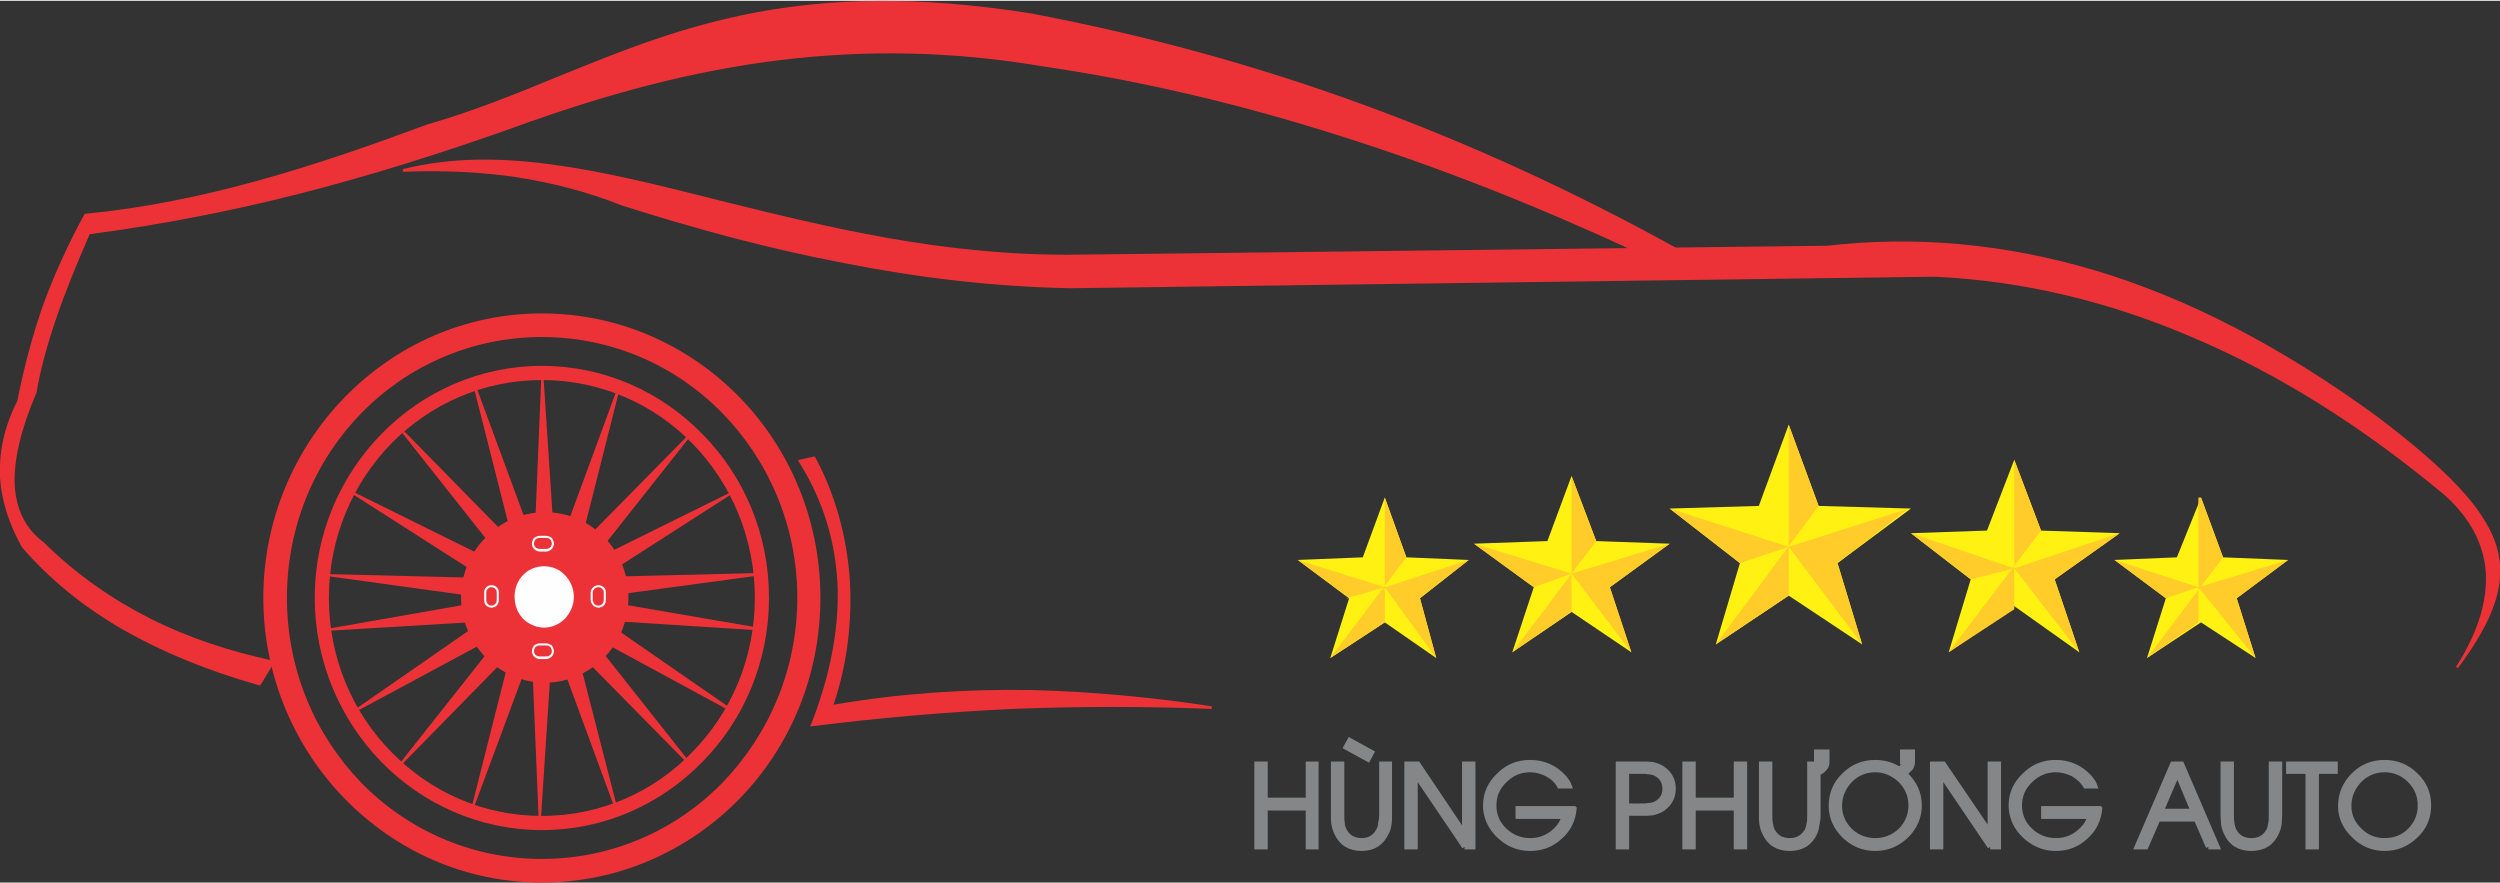 <?xml version="1.0" encoding="UTF-8"?>
<!DOCTYPE svg PUBLIC "-//W3C//DTD SVG 1.1//EN" "http://www.w3.org/Graphics/SVG/1.1/DTD/svg11.dtd">
<!-- Creator: CorelDRAW X7 -->
<svg xmlns="http://www.w3.org/2000/svg" xml:space="preserve" width="450px" height="159px" version="1.1" style="shape-rendering:geometricPrecision; text-rendering:geometricPrecision; image-rendering:optimizeQuality; fill-rule:evenodd; clip-rule:evenodd"
viewBox="0 0 4766 1681"
 xmlns:xlink="http://www.w3.org/1999/xlink">
 <rect x="0" y="0" width="4766" height="1681" fill="#333333" stroke="none"/>
 <defs>
  <style type="text/css">
   <![CDATA[
    .str0 {stroke:#848688;stroke-width:9.533}
    .fil4 {fill:#FEFEFE}
    .fil8 {fill:#848688}
    .fil0 {fill:#ED3237}
    .fil3 {fill:#ED3237}
    .fil7 {fill:#FFCC29}
    .fil6 {fill:#FFF212}
    .fil5 {fill:#FEFEFE;fill-rule:nonzero}
    .fil1 {fill:#ED3237;fill-rule:nonzero}
    .fil2 {fill:#ED3237;fill-rule:nonzero}
   ]]>
  </style>
 </defs>
 <g id="Layer_x0020_1">
  <path class="fil0" d="M4534 797c258,197 285,290 150,474 90,-141 68,-249 -22,-330 -313,-261 -637,-401 -973,-417l-1649 21c-292,-5 -572,-68 -854,-157 -130,-52 -270,-70 -418,-65 346,-88 749,170 1285,163l1430 -16c332,-38 677,53 1051,327z"/>
  <path class="fil1" d="M4535 795c130,99 201,172 224,243 22,72 -5,142 -73,234l-4 -2c43,-67 60,-127 57,-180 -4,-57 -32,-106 -79,-148l0 0c-156,-130 -315,-230 -477,-299 -162,-70 -326,-109 -494,-117l-1649 22 0 0c-147,-3 -290,-20 -431,-48 -142,-27 -283,-65 -424,-110l0 0c-65,-26 -132,-43 -202,-54 -69,-10 -141,-13 -215,-10l0 -5c182,-46 380,3 605,60 202,50 426,106 680,103l0 0 1430 -17c166,-19 336,-5 511,47 174,52 354,144 541,281l0 0zm219 244c-22,-70 -93,-142 -221,-240 -187,-137 -366,-228 -541,-281 -174,-52 -343,-65 -509,-46l0 0 -1430 16c-255,4 -479,-52 -681,-103 -215,-54 -406,-102 -581,-65 66,-1 130,2 193,12 70,10 138,28 203,54 141,45 281,83 422,110 142,27 285,44 431,47l1649 -21 1 0c167,8 333,47 495,117 162,69 322,169 478,300l0 0c48,43 76,93 80,151 3,42 -7,87 -32,138 46,-72 62,-130 43,-189z"/>
  <path class="fil0" d="M3116 475l80 -1c-387,-214 -797,-366 -1231,-448 -584,-93 -799,108 -1150,212 -210,78 -423,148 -652,170 -59,106 -103,223 -128,356 -52,101 -38,192 9,277 103,119 253,207 451,262l26 -43c-168,-35 -317,-105 -438,-226 -71,-51 -75,-148 -15,-289 14,-85 51,-188 102,-302 272,-35 536,-107 803,-201 364,-134 671,-176 1015,-120 382,56 757,182 1128,353z"/>
  <path class="fil1" d="M3117 473l71 -1c-191,-105 -388,-196 -591,-270 -205,-74 -416,-133 -633,-174l0 0c-434,-69 -664,25 -897,120 -81,33 -162,66 -251,92 -105,39 -211,76 -320,106 -107,30 -218,54 -332,65 -29,52 -54,107 -75,166 -22,59 -39,121 -51,187l-1 1c-25,50 -35,98 -32,143 3,46 18,89 40,131 52,60 115,111 190,155 74,43 161,79 259,106l23 -39c-83,-17 -161,-43 -234,-80 -73,-37 -141,-85 -202,-145 -36,-26 -55,-64 -57,-113 -2,-48 12,-108 42,-179 7,-42 20,-89 37,-139 17,-51 39,-106 65,-163l0 -1 1 0c136,-18 270,-44 404,-78 133,-34 266,-76 399,-123 182,-67 350,-111 516,-132 165,-20 328,-16 500,12l0 0c191,28 381,74 569,133 188,60 374,134 560,220zm79 3l-80 1 -1 0c-185,-86 -372,-160 -559,-219 -188,-60 -377,-105 -568,-133l0 0c-172,-29 -335,-32 -500,-12 -165,20 -332,64 -515,131l0 0c-133,47 -266,89 -399,123 -133,34 -267,60 -403,78 -25,57 -47,111 -64,161 -17,50 -30,97 -37,139l0 1c-30,70 -44,129 -42,177 3,48 21,84 56,110l0 0c61,60 128,107 201,144 73,37 152,63 236,81l3 0 -1 3 -26 43 -1 1 -2 0c-99,-28 -186,-64 -261,-107 -76,-44 -139,-96 -191,-156l0 0c-24,-43 -39,-87 -42,-133 -2,-47 7,-95 33,-146 13,-66 30,-129 51,-188 22,-59 48,-115 77,-168l1 -1 1 0c114,-11 224,-34 332,-64 108,-30 214,-67 319,-106l0 0c90,-26 171,-59 251,-92 234,-95 465,-189 900,-120l0 0c217,41 429,99 634,174 205,75 405,167 598,274l-1 4z"/>
  <path class="fil0" d="M1552 872l-27 5c96,155 93,325 23,504 255,-33 509,-43 762,-34 -211,-33 -466,-48 -724,-2 54,-155 41,-335 -34,-473z"/>
  <path class="fil1" d="M1551 874l-23 5c48,77 70,157 73,241 2,83 -15,170 -50,258 127,-16 253,-27 379,-32 114,-5 228,-6 341,-2 -95,-14 -198,-23 -305,-25 -122,-2 -251,5 -380,28l-4 1 2 -4c27,-77 37,-160 31,-241 -6,-81 -27,-160 -64,-229zm-27 1l27 -6 2 0 1 1c38,70 60,150 66,232 5,81 -5,164 -31,240 128,-22 255,-30 377,-28 122,3 239,15 344,31l0 5c-126,-5 -253,-5 -380,0 -127,6 -254,17 -382,33l-4 0 2 -3c35,-89 53,-176 51,-260 -3,-84 -26,-165 -74,-241l-2 -3 3 -1z"/>
  <path class="fil1" d="M1033 641c-134,0 -256,55 -344,145 -88,90 -142,215 -142,352 0,138 54,262 142,353 88,90 210,145 344,145 134,0 256,-55 344,-145 88,-91 143,-215 143,-353 0,-137 -55,-262 -143,-352 -88,-90 -210,-145 -344,-145zm-375 114c96,-98 228,-159 375,-159 147,0 280,61 376,159 96,98 155,234 155,383 0,150 -59,286 -155,384 -96,98 -229,159 -376,159 -147,0 -279,-61 -375,-159 -96,-98 -156,-234 -156,-384 0,-149 60,-285 156,-383z"/>
  <polygon class="fil0" points="906,740 1007,1011 978,1020 "/>
  <path class="fil2" d="M909 739l100 271 1 3 -2 0 -30 9 -2 1 -1 -3 -71 -280 5 -1zm95 271l-85 -230 60 237 25 -7z"/>
  <polygon class="fil0" points="1034,716 1053,1005 1022,1005 "/>
  <path class="fil2" d="M1036 716l19 289 0 3 -2 0 -31 -1 -2 0 0 -2 12 -289 4 0zm14 287l-15 -245 -11 245 26 0z"/>
  <polygon class="fil0" points="1315,828 1114,1033 1137,1053 "/>
  <path class="fil1" d="M1288 859l-171 174 20 17 151 -191zm-176 172l202 -205 3 3 -178 225 -2 2 -1 -1 -24 -21 -1 -1 1 -2z"/>
  <polygon class="fil0" points="1178,745 1077,1016 1106,1025 "/>
  <path class="fil2" d="M1165 785l-85 230 25 7 60 -237zm-90 231l100 -272 5 1 -71 281 -1 2 -2 -1 -30 -9 -2 0 1 -2z"/>
  <polygon class="fil0" points="1444,1198 1161,1180 1165,1149 "/>
  <path class="fil2" d="M1444 1200l-283 -18 -2 0 0 -2 4 -31 1 -3 2 1 279 48 -1 5zm-280 -22l240 15 -237 -41 -3 26z"/>
  <polygon class="fil0" points="764,1455 965,1250 942,1230 "/>
  <path class="fil2" d="M791 1424l171 -174 -20 -17 -151 191zm175 -172l-201 205 -3 -3 178 -225 1 -2 2 1 23 21 2 1 -2 2z"/>
  <polygon class="fil3" points="901,1538 1002,1267 972,1258 "/>
  <path class="fil2" d="M914 1498l85 -230 -25 -7 -60 237zm90 -231l-101 272 -4 -1 71 -281 1 -2 2 1 29 8 3 1 -1 2z"/>
  <polygon class="fil0" points="1029,1562 1047,1272 1017,1273 "/>
  <path class="fil2" d="M1029 1520l16 -245 -26 0 10 245zm21 -248l-19 290 -4 0 -12 -289 -1 -2 3 0 30 -1 3 0 0 2z"/>
  <polygon class="fil0" points="1310,1450 1109,1245 1132,1225 "/>
  <path class="fil2" d="M1308 1451l-201 -204 -1 -2 1 -2 24 -20 1 -1 2 1 178 225 -4 3zm-196 -206l171 174 -151 -191 -20 17z"/>
  <polygon class="fil0" points="1172,1533 1072,1261 1101,1253 "/>
  <path class="fil2" d="M1170 1534l-100 -272 -1 -2 2 -1 30 -8 2 -1 0 2 72 280 -5 2zm-95 -271l85 230 -60 -237 -25 7z"/>
  <polygon class="fil0" points="769,823 970,1027 947,1048 "/>
  <path class="fil2" d="M771 821l201 205 1 2 -1 1 -24 20 -1 2 -2 -2 -178 -225 4 -3zm196 206l-171 -173 151 191 20 -18z"/>
  <polygon class="fil0" points="626,1199 909,1182 905,1151 "/>
  <path class="fil2" d="M666 1194l241 -15 -4 -26 -237 41zm244 -10l-284 17 0 -4 279 -49 2 0 0 2 5 31 0 3 -2 0z"/>
  <polygon class="fil0" points="676,1354 927,1219 910,1192 "/>
  <path class="fil2" d="M710 1333l213 -115 -14 -23 -199 138zm218 -112l-251 135 -3 -3 235 -163 2 -1 1 2 16 27 2 2 -2 1z"/>
  <polygon class="fil0" points="674,939 915,1093 929,1065 "/>
  <path class="fil2" d="M710 959l204 131 12 -24 -216 -107zm204 136l-241 -154 2 -4 255 126 2 1 -1 2 -14 28 -1 2 -2 -1z"/>
  <polygon class="fil0" points="627,1095 908,1133 910,1102 "/>
  <path class="fil2" d="M667 1098l239 33 1 -27 -240 -6zm241 38l-282 -39 1 -4 283 7 2 0 0 2 -2 32 0 2 -2 0z"/>
  <polygon class="fil0" points="1395,1353 1144,1217 1160,1191 "/>
  <path class="fil2" d="M1394 1355l-251 -136 -2 -1 1 -2 17 -26 1 -2 2 1 234 162 -2 4zm-247 -139l213 116 -199 -138 -14 22z"/>
  <polygon class="fil0" points="1396,938 1155,1091 1141,1064 "/>
  <path class="fil2" d="M1397 939l-240 154 -2 2 -2 -3 -14 -27 -1 -2 2 -1 255 -126 2 3zm-241 149l205 -130 -217 107 12 23z"/>
  <polygon class="fil0" points="1444,1093 1163,1132 1161,1101 "/>
  <path class="fil2" d="M1444 1096l-281 38 -2 0 -1 -2 -1 -31 0 -3 2 0 283 -7 0 5zm-279 33l239 -32 -241 6 2 26z"/>
  <path class="fil1" d="M1039 1037c-27,0 -51,11 -68,29 -18,18 -29,44 -29,71 0,28 11,53 29,71 17,18 41,29 68,29 27,0 51,-11 68,-29 18,-18 29,-43 29,-71 0,-27 -11,-53 -29,-71 -17,-18 -41,-29 -68,-29zm-113 -14c29,-30 69,-48 113,-48 44,0 84,18 113,48 29,29 46,70 46,114 0,45 -17,85 -46,115 -29,29 -69,48 -113,48 -44,0 -84,-19 -113,-48 -29,-30 -47,-70 -47,-115 0,-44 18,-85 47,-114z"/>
  <path class="fil4" d="M1038 1066c-37,0 -67,31 -67,69 0,38 30,69 67,69 38,0 68,-31 68,-69 0,-38 -30,-69 -68,-69z"/>
  <path class="fil1" d="M1037 1078c-15,0 -30,6 -40,17l0 0c-10,10 -16,25 -16,41 0,17 6,31 16,42l0 0c10,10 25,17 40,17 16,0 30,-7 40,-17l0 0c10,-11 17,-25 17,-42 0,-16 -7,-31 -17,-41l0 0c-10,-11 -24,-17 -40,-17zm-81 -24c21,-21 50,-34 81,-34 32,0 61,13 81,34l0 0c21,21 34,50 34,82 0,32 -13,61 -34,83l0 -1c-20,22 -49,35 -81,35 -31,0 -60,-13 -81,-35l0 1c-21,-22 -33,-51 -33,-83 0,-32 12,-61 33,-82l0 0z"/>
  <path class="fil5" d="M1041 1024l-12 0c-3,0 -6,1 -8,3l0 0c-2,2 -3,5 -3,8l0 0c0,3 1,5 3,7l0 0c2,2 5,3 8,3l12 0c3,0 6,-1 8,-3 2,-2 3,-4 3,-7l0 0c0,-3 -1,-6 -3,-8 -2,-2 -5,-3 -8,-3zm-12 -4l12 0c4,0 8,2 11,4 2,3 4,7 4,11l0 0c0,4 -2,8 -4,10 -3,3 -7,5 -11,5l-12 0c-4,0 -8,-2 -11,-5l0 0c-2,-2 -4,-6 -4,-10l0 0c0,-4 2,-8 4,-11l0 0c3,-2 7,-4 11,-4z"/>
  <path class="fil5" d="M1151 1142l0 -14c0,-3 -1,-5 -3,-7 -2,-2 -4,-3 -7,-3l0 0c-3,0 -6,1 -8,3 -1,2 -3,4 -3,7l0 14c0,3 2,6 3,8 2,2 5,3 8,3l0 0c3,0 5,-1 7,-3 2,-2 3,-5 3,-8zm4 -14l0 14c0,4 -1,8 -4,11 -3,2 -6,4 -10,4l0 0c-4,0 -8,-2 -10,-4 -3,-3 -5,-7 -5,-11l0 -14c0,-4 2,-7 5,-10 2,-2 6,-4 10,-4l0 0c4,0 7,2 10,4 3,3 4,6 4,10z"/>
  <path class="fil5" d="M947 1142l0 -14c0,-3 -1,-5 -3,-7 -2,-2 -4,-3 -7,-3l0 0c-3,0 -5,1 -7,3 -2,2 -3,4 -3,7l0 14c0,3 1,6 3,8 2,2 4,3 7,3l0 0c3,0 5,-1 7,-3 2,-2 3,-5 3,-8zm4 -14l0 14c0,4 -1,8 -4,11 -2,2 -6,4 -10,4l0 0c-4,0 -8,-2 -10,-4 -3,-3 -4,-7 -4,-11l0 -14c0,-4 1,-7 4,-10 2,-2 6,-4 10,-4l0 0c4,0 8,2 10,4 3,3 4,6 4,10z"/>
  <path class="fil5" d="M1041 1229l-12 0c-3,0 -6,1 -8,3l0 0c-2,2 -3,5 -3,8l0 0c0,3 1,5 3,7l0 0c2,2 5,3 8,3l12 0c3,0 6,-1 8,-3 2,-2 3,-4 3,-7l0 0c0,-3 -1,-6 -3,-8 -2,-2 -5,-3 -8,-3zm-12 -4l12 0c4,0 8,2 11,4 2,3 4,7 4,11l0 0c0,4 -2,8 -4,10 -3,3 -7,5 -11,5l-12 0c-4,0 -8,-2 -11,-5l0 0c-2,-2 -4,-6 -4,-10l0 0c0,-4 2,-8 4,-11l0 0c3,-2 7,-4 11,-4z"/>
  <path class="fil1" d="M1033 723c-112,0 -213,46 -287,121 -74,76 -119,180 -119,294 0,115 45,219 119,294 74,76 175,122 287,122 112,0 214,-46 287,-122 74,-75 119,-179 119,-294 0,-114 -45,-218 -119,-294 -73,-75 -175,-121 -287,-121zm-306 103c78,-80 187,-130 306,-130 120,0 228,50 306,130 79,80 127,190 127,312 0,122 -48,233 -127,313 -78,80 -186,130 -306,130 -119,0 -228,-50 -306,-130 -78,-80 -127,-191 -127,-313 0,-122 49,-232 127,-312z"/>
  <g id="_1400735074032">
   <polygon class="fil6" points="2640,947 2681,1061 2800,1066 2707,1139 2738,1253 2640,1185 2536,1253 2572,1139 2474,1066 2598,1061 "/>
   <polygon class="fil7" points="2640,947 2681,1061 2681,1061 2536,1253 2536,1253 2640,1185 "/>
   <polygon class="fil7" points="2800,1066 2707,1139 2738,1253 2640,1118 2567,1139 2572,1139 2474,1066 2474,1066 2640,1118 "/>
   <polygon class="fil6" points="4196,947 4238,1061 4362,1066 4264,1139 4300,1253 4196,1185 4093,1253 4129,1139 4031,1066 4150,1061 "/>
   <polygon class="fil7" points="4196,947 4238,1061 4238,1061 4093,1253 4093,1253 4191,1185 4191,947 "/>
   <polygon class="fil7" points="4362,1066 4264,1139 4300,1253 4191,1118 4129,1139 4129,1139 4031,1066 4031,1066 4191,1118 "/>
   <polygon class="fil6" points="2996,906 3043,1030 3183,1035 3069,1118 3110,1242 2996,1165 2883,1242 2924,1118 2810,1035 2950,1030 "/>
   <polygon class="fil7" points="2996,906 3043,1030 3043,1030 2883,1242 2883,1242 2996,1165 "/>
   <polygon class="fil7" points="3183,1035 3069,1118 3110,1242 2996,1092 2924,1118 2924,1118 2810,1035 2810,1035 2996,1092 "/>
   <polygon class="fil6" points="3410,808 3467,963 3643,968 3503,1072 3550,1227 3410,1134 3271,1227 3317,1072 3183,968 3353,963 "/>
   <polygon class="fil7" points="3410,808 3467,963 3467,963 3271,1227 3271,1227 3410,1134 "/>
   <polygon class="fil7" points="3638,968 3503,1072 3550,1227 3410,1041 3317,1072 3317,1072 3183,968 3183,968 3410,1041 "/>
   <polygon class="fil6" points="3840,875 3891,1010 4041,1015 3917,1103 3964,1242 3840,1154 3715,1242 3757,1103 3643,1015 3788,1010 "/>
   <polygon class="fil7" points="3840,875 3891,1010 3891,1010 3715,1242 3715,1242 3840,1160 "/>
   <polygon class="fil7" points="4041,1015 3917,1103 3964,1242 3840,1082 3757,1103 3757,1103 3643,1015 3643,1015 3840,1082 "/>
  </g>
  <path class="fil8 str0" d="M2494 1613l0 -74 -82 0 0 74 -16 0 0 -158 16 0 0 69 82 0 0 -69 15 0 0 158 -15 0zm155 -60c0,6 0,12 -1,17 -1,6 -2,12 -5,16 -9,20 -25,30 -47,30 -23,0 -39,-10 -48,-30 -2,-4 -4,-10 -5,-16 -1,-5 -1,-11 -1,-17l0 -98 16 0 0 98c0,6 0,10 1,15 0,6 2,10 4,14 7,13 18,19 33,19 14,0 25,-6 32,-19 2,-4 4,-8 4,-14 1,-5 2,-9 2,-15l0 -98 15 0 0 98zm-41 -107l-42 -23 7 -13 42 23 -7 13zm184 167l-94 -139 0 0 0 139 -16 0 0 -158 21 0 88 131 1 0 0 -131 16 0 0 158 -16 0zm209 -73c-2,22 -11,40 -27,54 -16,15 -35,22 -57,22 -23,0 -42,-8 -59,-24 -17,-16 -26,-36 -26,-58 0,-23 9,-42 26,-58 16,-16 36,-24 59,-24 26,0 48,10 65,29 4,5 8,10 10,16l-19 0c-5,-10 -13,-17 -24,-23 -10,-5 -21,-8 -32,-8 -19,0 -35,7 -48,20 -14,13 -21,29 -21,48 0,19 7,35 21,48 14,13 30,19 49,19 14,0 27,-4 40,-13 12,-9 20,-20 24,-33l-88 0 0 -15 107 0zm189 -38c0,16 -7,29 -20,38 -5,4 -12,6 -19,8 -4,0 -7,1 -11,1 -3,0 -6,0 -11,0l-28 0 0 64 -16 0 0 -158 44 0c5,0 8,0 11,0 4,0 7,1 11,1 7,2 14,4 19,8 13,9 20,22 20,38zm-16 0c0,-13 -6,-23 -18,-29 -4,-2 -9,-3 -13,-3l-7 -1 -35 0 0 66 35 0 7 -1c4,0 9,-1 13,-3 12,-6 18,-16 18,-29zm136 111l0 -74 -82 0 0 74 -16 0 0 -158 16 0 0 69 82 0 0 -69 16 0 0 158 -16 0zm156 -140l0 80c0,6 -1,12 -2,17 -1,6 -2,12 -4,16 -9,20 -25,30 -48,30 -23,0 -39,-10 -48,-30 -2,-4 -4,-10 -5,-16 -1,-5 -1,-11 -1,-17l0 -98 16 0 0 98c0,6 0,10 1,15 1,6 2,10 4,14 7,13 18,19 33,19 15,0 25,-6 33,-19 2,-4 3,-8 4,-14 1,-5 1,-9 1,-15l0 -98 16 0 0 3c2,-2 4,-4 4,-7l-7 0 0 -19 20 0 0 20c0,3 -1,6 -2,8 -2,3 -3,4 -5,6 -2,2 -3,3 -5,4 -1,0 -3,1 -5,3zm177 61c0,-19 -7,-35 -20,-48 -14,-13 -30,-20 -48,-20 -19,0 -35,7 -48,20 -13,14 -20,30 -20,49 0,18 7,34 20,47 14,13 30,19 48,19 18,0 34,-6 48,-19 13,-13 20,-29 20,-48zm-13 -62c1,1 3,3 4,4 16,16 25,35 25,58 0,23 -9,42 -25,58 -17,16 -36,24 -59,24 -23,0 -42,-8 -59,-24 -16,-16 -25,-35 -25,-57 0,-23 8,-43 25,-59 16,-16 36,-24 59,-24 16,0 31,4 44,12 2,0 3,-1 4,-1 1,-1 3,-2 6,-4 3,-2 4,-5 4,-8l-6 0 0 -19 19 0 0 20c0,3 -1,6 -2,8 -1,3 -3,4 -5,6 -2,2 -3,3 -4,4 -2,0 -3,1 -5,2zm164 141l-94 -139 0 0 0 139 -16 0 0 -158 21 0 89 131 0 0 0 -131 16 0 0 158 -16 0zm209 -73c-2,22 -11,40 -27,54 -16,15 -35,22 -57,22 -22,0 -42,-8 -59,-24 -17,-16 -26,-36 -26,-58 0,-23 9,-42 26,-58 16,-16 36,-24 59,-24 26,0 48,10 65,29 4,5 8,10 10,16l-18 0c-6,-10 -14,-17 -24,-23 -11,-5 -21,-8 -33,-8 -18,0 -35,7 -48,20 -14,13 -21,29 -21,48 0,19 7,35 21,48 14,13 30,19 49,19 14,0 28,-4 40,-13 12,-9 21,-20 24,-33l-88 0 0 -15 107 0zm207 73l-23 -53 -73 0 -23 53 -17 0 68 -158 17 0 68 158 -17 0zm-59 -140l-31 72 61 0 -30 -72zm195 80c0,6 -1,12 -1,17 -1,6 -3,12 -5,16 -9,20 -25,30 -48,30 -23,0 -39,-10 -48,-30 -2,-4 -4,-10 -5,-16 0,-5 -1,-11 -1,-17l0 -98 16 0 0 98c0,6 0,10 1,15 1,6 2,10 4,14 7,13 18,19 33,19 15,0 26,-6 33,-19 2,-4 3,-8 4,-14 1,-5 1,-9 1,-15l0 -98 16 0 0 98zm70 -84l0 144 -16 0 0 -144 -37 0 0 -14 89 0 0 14 -36 0zm214 65c0,23 -8,42 -25,58 -17,16 -36,24 -59,24 -22,0 -42,-8 -58,-24 -17,-16 -26,-35 -26,-57 0,-23 9,-43 25,-59 16,-16 36,-24 59,-24 23,0 43,8 59,24 17,16 25,35 25,58zm-16 0c0,-19 -7,-35 -20,-48 -13,-13 -29,-20 -48,-20 -19,0 -35,7 -48,20 -13,14 -20,30 -20,49 0,18 7,34 21,47 13,13 29,19 47,19 19,0 35,-6 48,-19 13,-13 20,-29 20,-48z"/>
 </g>
</svg>
